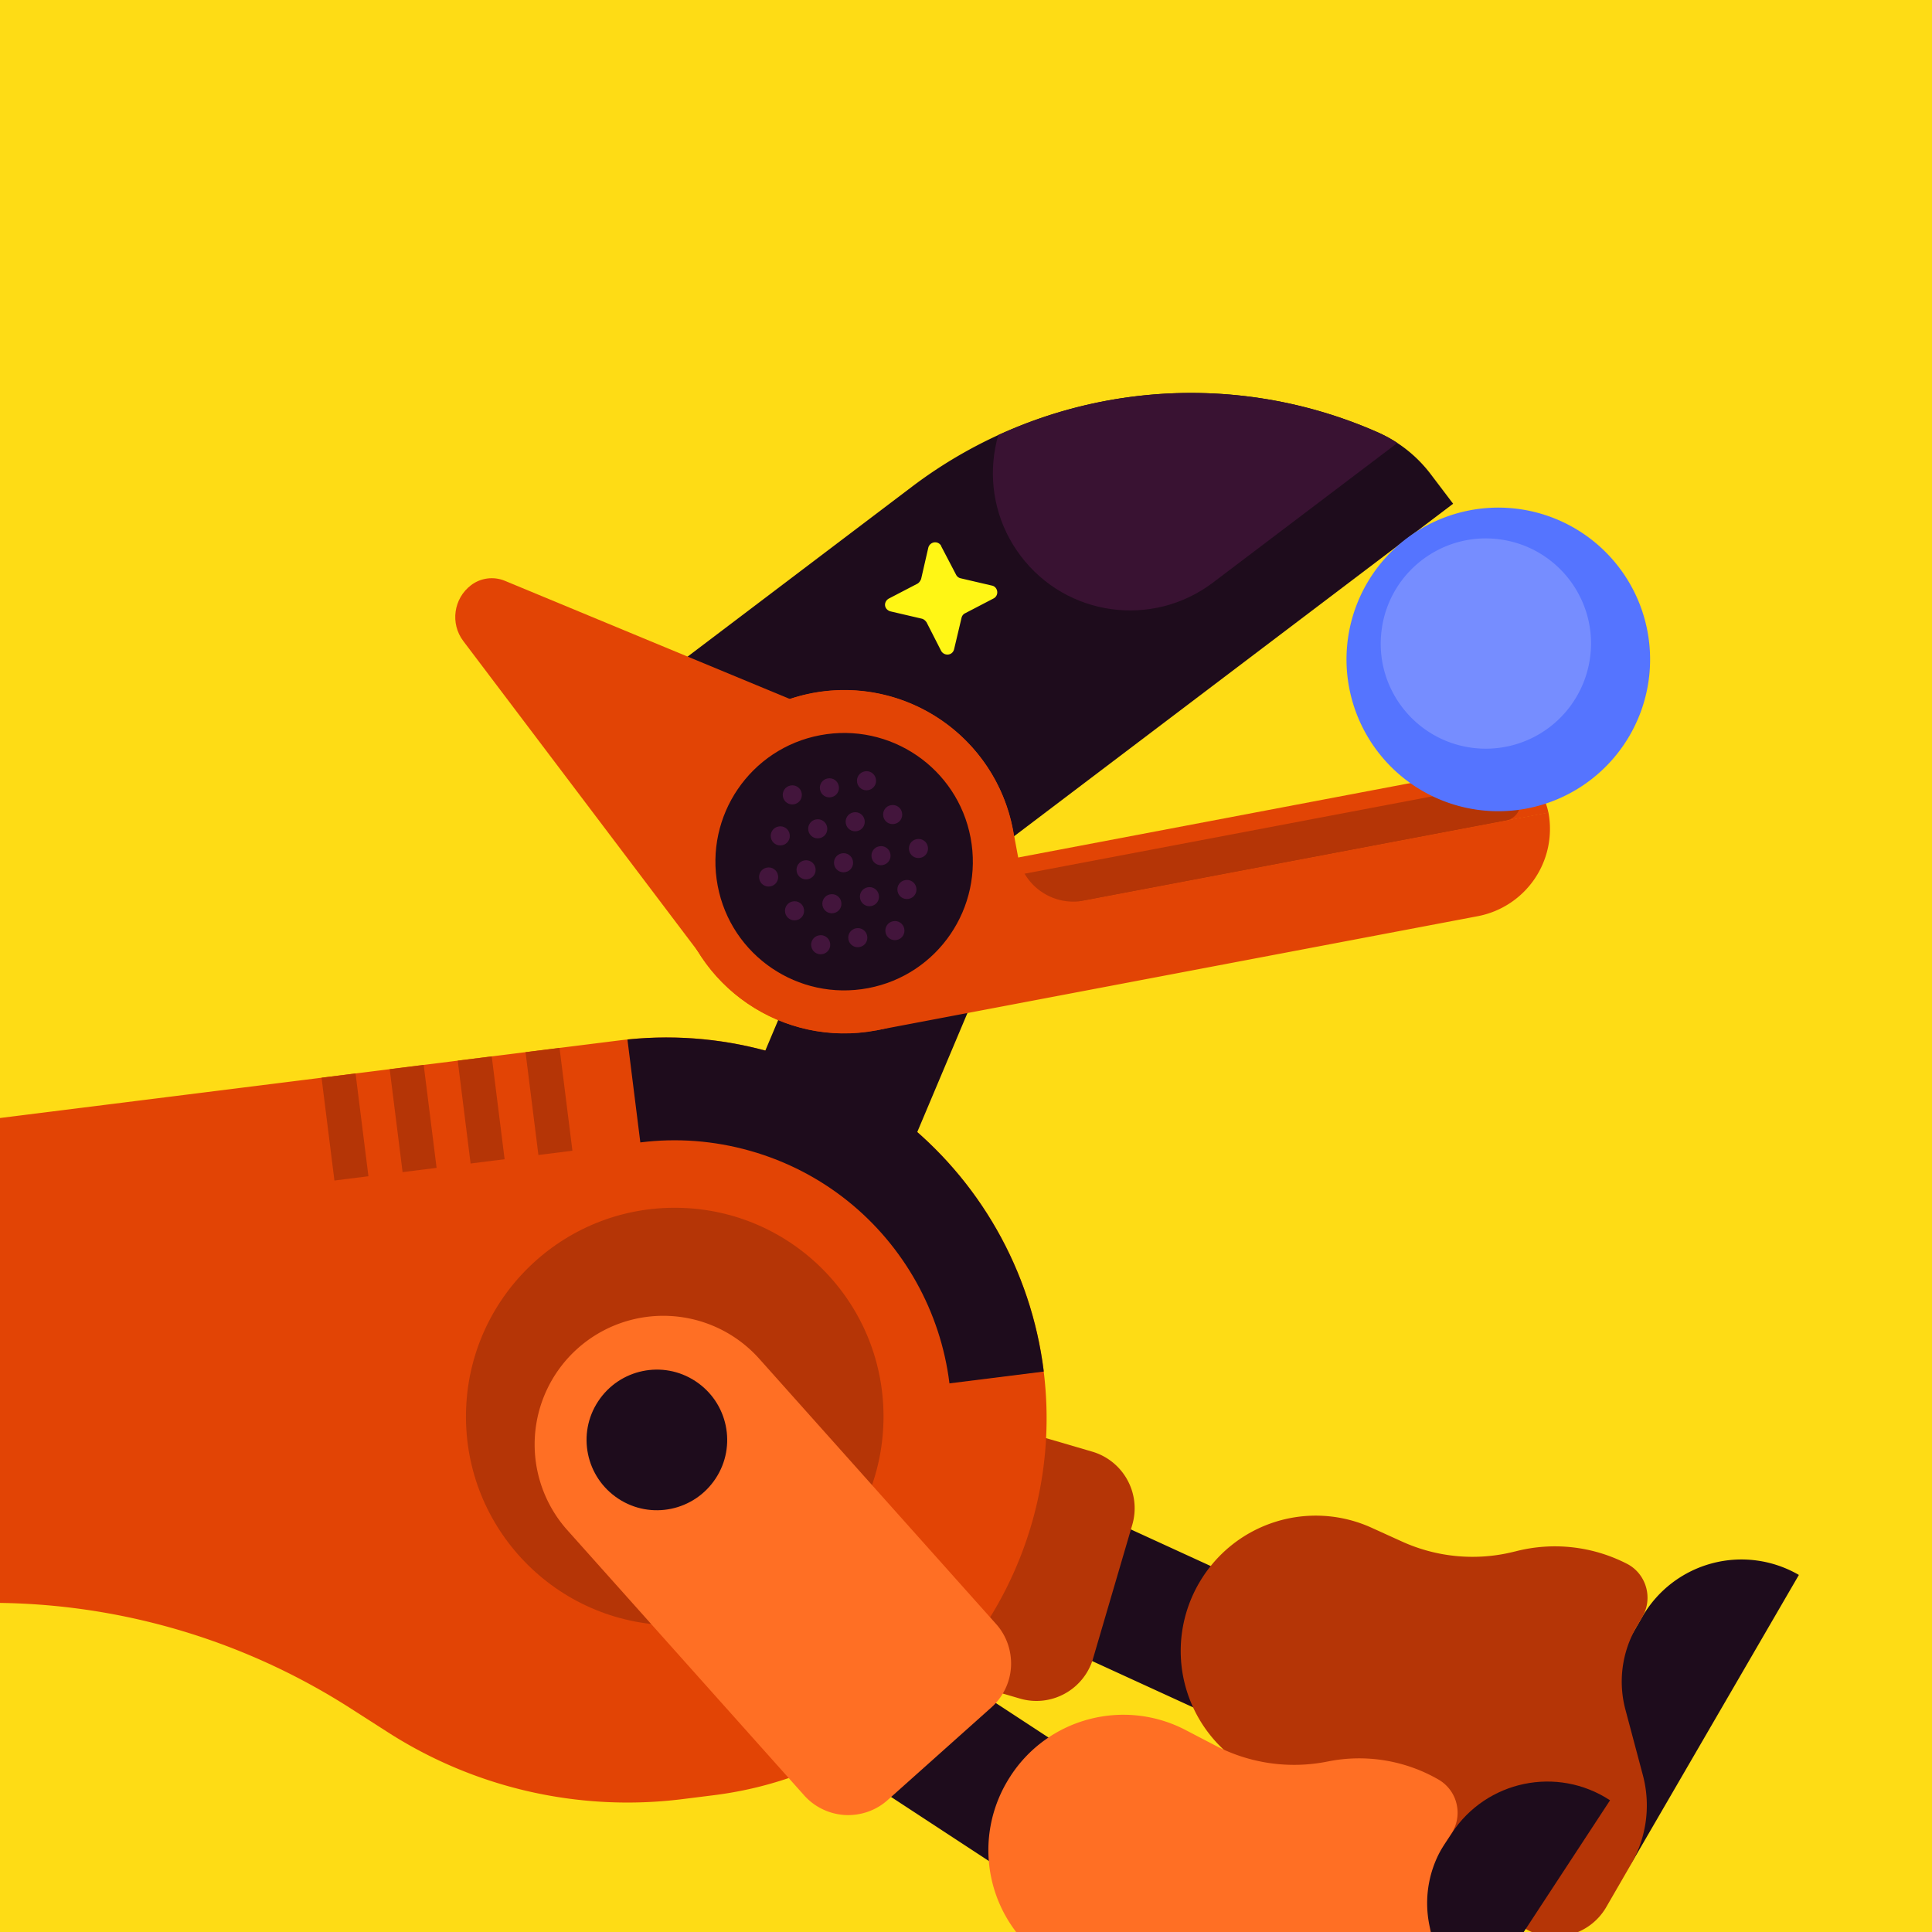 <svg xmlns="http://www.w3.org/2000/svg" xmlns:xlink="http://www.w3.org/1999/xlink" width="164" height="164" xmlns:v="https://vecta.io/nano"><rect width="100%" height="100%" fill="#333333" stroke="none"/><style><![CDATA[.B{fill:#1e0c1c}.C{fill:#b53506}.D{fill:#e24405}]]></style><defs><clipPath id="A"><path d="M0 0h164v164H0z" fill="none"/></clipPath><clipPath id="B"><path d="M-43 120.6a20.13 20.13 0 0 0 7.63 13.4c4.22 3.28 9.57 4.75 14.87 4.09l12.67-1.59c13.14-1.65 26.43 1.37 37.58 8.51l3.2 2.05a37.66 37.66 0 0 0 24.99 5.66l2.64-.33c17.68-2.21 30.22-18.35 28.01-36.03v-.03a32.32 32.32 0 0 0-12.22-21.47c-6.76-5.25-15.32-7.61-23.82-6.54l-78.06 9.78a20.13 20.13 0 0 0-13.4 7.63c-3.28 4.22-4.75 9.57-4.09 14.87h0z" fill="none"/></clipPath><clipPath id="C"><path d="M55.01 58.28l22.41-16.97a39.24 39.24 0 0 1 39.56-4.6h0a11.41 11.41 0 0 1 4.46 3.53l1.91 2.52-50.9 38.55-17.44-23.03z" fill="none"/></clipPath><path id="D" d="M77.81 71.23c-.44.08-.73.51-.64.95.08.44.51.73.95.64.44-.08.73-.51.64-.95-.08-.44-.51-.73-.95-.64z"/></defs><g clip-path="url(#A)"><path d="M0 0h164v164H0z" fill="#fedc15"/><g class="B"><path d="M72.15 150.25a5.75 5.75 0 0 1-2.48-3.65c-.31-1.5-.02-3.06.82-4.34h0a5.75 5.75 0 0 1 3.65-2.48c1.5-.31 3.06-.02 4.34.82l14.29 9.36a5.75 5.75 0 0 1 2.48 3.65c.31 1.5.02 3.06-.82 4.34h0a5.75 5.75 0 0 1-3.65 2.48c-1.5.31-3.06.02-4.34-.82l-14.29-9.36zm14.58-11.99c-1.39-.64-2.47-1.8-3-3.23a5.81 5.81 0 0 1 .16-4.41h0c.64-1.39 1.8-2.47 3.23-3a5.81 5.81 0 0 1 4.41.16l15.53 7.12c1.39.64 2.47 1.8 3 3.23a5.81 5.81 0 0 1-.16 4.41h0c-.64 1.39-1.8 2.47-3.23 3a5.81 5.81 0 0 1-4.41-.16l-15.53-7.12z"/></g><path d="M57.6 135.7a10.92 10.92 0 1 1 6.14-20.96l28.96 8.48a5.01 5.01 0 0 1 3 2.41 4.99 4.99 0 0 1 .41 3.82l-3.32 11.32a5.01 5.01 0 0 1-2.41 3 4.99 4.99 0 0 1-3.82.41L57.6 135.7z" class="C"/><g class="B"><path d="M54.04 125.05c.08-3.3 2.81-5.91 6.1-5.83 3.3.08 5.91 2.81 5.83 6.1-.08 3.3-2.81 5.91-6.1 5.83-3.3-.08-5.91-2.81-5.83-6.1zm78.01 34.55c-2.32-1.35-3.11-4.32-1.76-6.64l9.14-15.75a9.71 9.71 0 0 1 13.27-3.52h0l-14.02 24.14c-1.35 2.32-4.32 3.11-6.64 1.76z"/></g><path d="M105.92 150.04c-2.62-1.52-4.53-4.03-5.31-6.96s-.36-6.05 1.16-8.68c.01-.02.02-.03.03-.05a11.44 11.44 0 0 1 14.62-4.67l2.6 1.18a14.47 14.47 0 0 0 9.57.84c.02 0 .03 0 .05-.01 3.17-.82 6.52-.45 9.44 1.04h0c.8.4 1.39 1.12 1.64 1.98a3.25 3.25 0 0 1-.31 2.55l-.49.84a9.22 9.22 0 0 0-.94 7.04l1.48 5.56a9.97 9.97 0 0 1-1.02 7.57l-2.1 3.63c-.67 1.15-1.77 1.99-3.06 2.33a5.02 5.02 0 0 1-3.81-.51l-23.55-13.68z" class="C"/><path d="M-43 120.6a20.13 20.13 0 0 0 7.63 13.4c4.22 3.28 9.57 4.75 14.87 4.09l12.67-1.59c13.14-1.65 26.43 1.37 37.58 8.51l3.2 2.05a37.66 37.66 0 0 0 24.99 5.66l2.64-.33c17.68-2.21 30.22-18.35 28.01-36.03v-.03a32.32 32.32 0 0 0-12.22-21.47c-6.76-5.25-15.32-7.61-23.82-6.54l-78.06 9.78a20.13 20.13 0 0 0-13.4 7.63c-3.28 4.22-4.75 9.57-4.09 14.87h0z" class="D"/><g clip-path="url(#B)"><path d="M51.097 70.965l39.898-4.998 6.186 49.384-39.898 4.998z" class="B"/><g class="C"><path d="M26.578 85.762l2.887-.362 1.81 14.447-2.887.362zm11.56-1.445l2.887-.362 1.81 14.447-2.887.362zm-5.774.733l2.887-.362 1.81 14.447-2.887.362zm11.53-1.454l2.887-.362 1.81 14.447-2.887.362z"/></g></g><path d="M62.426 95.203l6.993-16.586 13.426 5.66-6.993 16.586z" class="B"/><circle cx="57.27" cy="120.27" r="23.49" transform="matrix(.273 -.962 .962 .273 -74.06 142.55)" class="D"/><circle cx="57.27" cy="120.27" r="17.72" transform="matrix(.016 -1 1 .016 -63.91 175.59)" class="C"/><path d="M48.16 129.89a10.92 10.92 0 1 1 16.29-14.55l20.1 22.51c.89.99 1.34 2.3 1.27 3.63s-.68 2.58-1.67 3.46l-8.8 7.86c-.99.89-2.3 1.34-3.63 1.27-1.33-.08-2.58-.68-3.46-1.67l-20.1-22.51z" fill="#ff6f24"/><g class="B"><path d="M50.77 118.96c1.81-2.76 5.51-3.53 8.26-1.72 2.76 1.81 3.53 5.51 1.72 8.26-1.81 2.76-5.51 3.53-8.26 1.72-2.76-1.81-3.53-5.51-1.72-8.26zm63.88 58.61c-2.24-1.47-2.87-4.48-1.4-6.72l9.98-15.23c2.94-4.49 8.96-5.74 13.44-2.8h0l-15.3 23.35c-1.47 2.24-4.48 2.87-6.72 1.4z"/></g><path d="M89.07 166.61c-2.54-1.66-4.31-4.26-4.93-7.23s-.03-6.06 1.63-8.6c.01-.02.02-.03.03-.05 3.22-4.92 9.64-6.59 14.85-3.87l2.53 1.32a14.44 14.44 0 0 0 9.51 1.35c.02 0 .03 0 .05-.01a13.49 13.49 0 0 1 9.37 1.54h0c.77.45 1.33 1.19 1.53 2.06a3.23 3.23 0 0 1-.44 2.53l-.54.82c-1.35 2.06-1.82 4.57-1.32 6.98l1.17 5.63a10 10 0 0 1-1.42 7.51l-2.3 3.51a5.07 5.07 0 0 1-3.18 2.17 5.05 5.05 0 0 1-3.78-.72l-22.78-14.93z" fill="#ff6f24"/><path d="M131.44 68.99c-.48-2.53-2.92-4.19-5.44-3.71l-41.84 7.94.87 4.58 46.42-8.81h0z" class="D"/><path d="M129.05 67.83c-.17-.88-1.01-1.45-1.89-1.29l-42.75 8.11.6 3.15 42.78-8.12c.41-.08.78-.32 1.01-.66.24-.35.33-.77.25-1.19h0z" class="C"/><path d="M55.01 58.28l22.41-16.97a39.24 39.24 0 0 1 39.56-4.6h0a11.41 11.41 0 0 1 4.46 3.53l1.91 2.52-50.9 38.55-17.44-23.03z" class="B"/><g clip-path="url(#C)"><path d="M134.71 10.8c-3.88-5.13-11.18-6.14-16.32-2.25L88.9 30.88c-5.13 3.89-6.14 11.19-2.25 16.32h0c3.88 5.13 11.18 6.14 16.32 2.25l29.49-22.33c5.13-3.89 6.14-11.19 2.25-16.32h0z" fill="#391232"/></g><g class="D"><path d="M42.85 49.3c-.95-.39-2.04-.25-2.86.37h0c-1.49 1.13-1.79 3.26-.66 4.75l20.74 27.43 21.68-16.42-38.9-16.13z"/><path d="M74.38 87.45c-7.9 1.5-15.52-3.69-17.02-11.58-.72-3.8.09-7.72 2.27-10.92 2.17-3.19 5.53-5.39 9.33-6.12h0c3.8-.72 7.73.1 10.92 2.28s5.39 5.54 6.11 9.33l.41 2.19c.24 1.25.96 2.36 2.01 3.07a4.77 4.77 0 0 0 3.6.75l39.43-7.48h0a7.54 7.54 0 0 1-5.99 8.8l-51.06 9.69z"/><path d="M68.95,58.84c-7.9,1.5-13.09,9.12-11.6,17.03,1.5,7.9,9.12,13.09,17.03,11.6,7.9-1.5,13.09-9.12,11.6-17.03-1.5-7.9-9.12-13.09-17.03-11.6Z"/></g><path d="M69.62 62.41c-5.93 1.12-9.82 6.84-8.7 12.77s6.84 9.82 12.77 8.7 9.82-6.84 8.7-12.77-6.84-9.82-12.77-8.7z" class="B"/><g fill="#43153c"><use xlink:href="#D"/><path d="M68.27 73.04c-.44.08-.73.51-.64.95.08.44.51.73.95.64.44-.08.73-.51.64-.95-.08-.44-.51-.73-.95-.64zm3.18-.6c-.44.08-.73.51-.64.95.08.44.51.73.95.64.44-.08.73-.51.64-.95-.08-.44-.51-.73-.95-.64zm1.21 6.36c-.44.08-.73.51-.64.95.08.44.51.73.95.64.44-.08.73-.51.64-.95-.08-.44-.51-.73-.95-.64zm-2.41-12.72c-.44.08-.73.51-.64.95.08.44.51.73.95.64.44-.08.73-.51.64-.95-.08-.44-.51-.73-.95-.64zm-.74 13.32c-.44.08-.73.51-.64.95.08.44.51.73.95.64.44-.08.73-.51.64-.95-.08-.44-.51-.73-.95-.64zM67.1 66.68c-.44.08-.73.51-.64.95.08.44.51.73.95.64.44-.08.73-.51.64-.95-.08-.44-.51-.73-.95-.64zm8.71 11.52c-.44.08-.73.51-.64.95.08.44.51.73.95.64.44-.08.73-.51.64-.95-.08-.44-.51-.73-.95-.64zM73.4 65.48c-.44.08-.73.51-.64.95.08.44.51.73.95.64.44-.08.73-.51.64-.95-.08-.44-.51-.73-.95-.64zm.25 9.84c-.44.08-.73.51-.64.95.08.44.51.73.95.64.44-.08.73-.51.64-.95-.08-.44-.51-.73-.95-.64zm-1.21-6.36c-.44.08-.73.51-.64.95.08.44.51.73.95.64.44-.08.73-.51.64-.95-.08-.44-.51-.73-.95-.64zm2.19 2.88c-.44.08-.73.51-.64.95.08.44.51.73.95.64.44-.08.73-.51.64-.95-.08-.44-.51-.73-.95-.64zm-9.54 1.81c-.44.08-.73.51-.64.95.08.44.51.73.95.64.44-.08.73-.51.64-.95-.08-.44-.51-.73-.95-.64zm11.74 1.06c-.44.08-.73.51-.64.95.08.44.51.73.95.64.44-.08.73-.51.64-.95-.08-.44-.51-.73-.95-.64zm-1.21-6.36c-.44.08-.73.51-.64.95.08.44.51.73.95.64.44-.08.73-.51.64-.95-.08-.44-.51-.73-.95-.64z"/><path d="M70.46 75.92c-.44.08-.73.51-.64.95.08.44.51.73.95.64.44-.08.73-.51.64-.95-.08-.44-.51-.73-.95-.64zm-1.2-6.36c-.44.08-.73.51-.64.95.08.44.51.73.95.64.44-.08.73-.51.64-.95-.08-.44-.51-.73-.95-.64zm-1.97 6.96c-.44.08-.73.51-.64.95.08.44.51.73.95.64.44-.08.73-.51.64-.95-.08-.44-.51-.73-.95-.64zm-1.21-6.36c-.44.08-.73.51-.64.95.08.44.51.73.95.64.44-.08.73-.51.64-.95-.08-.44-.51-.73-.95-.64z"/></g><path d="M114.42 54.21a12.89 12.89 0 0 1 14.53-11 12.89 12.89 0 0 1 11 14.53 12.89 12.89 0 0 1-14.53 11 12.89 12.89 0 0 1-11-14.53z" fill="#5574ff"/><path d="M117.29 53.41c.67-4.88 5.18-8.3 10.06-7.62 4.88.67 8.3 5.18 7.62 10.06a8.93 8.93 0 0 1-10.06 7.62c-4.88-.67-8.3-5.18-7.62-10.06z" fill="#768dff"/><path d="M79.9 46.35c-.12-.22-.34-.34-.6-.31a.61.61 0 0 0-.5.45l-.61 2.66c-.07.17-.17.31-.3.39l-2.42 1.26c-.22.11-.37.35-.34.6s.23.44.47.5l2.66.62c.15.04.28.15.39.3l1.24 2.43a.61.61 0 0 0 .6.31c.26-.03.44-.21.5-.45l.63-2.66c.04-.17.14-.31.3-.39l2.42-1.26a.58.58 0 0 0 .31-.59c-.03-.24-.2-.45-.44-.5l-2.66-.62a.57.57 0 0 1-.39-.3l-1.27-2.43z" fill="#fff615"/></g></svg>